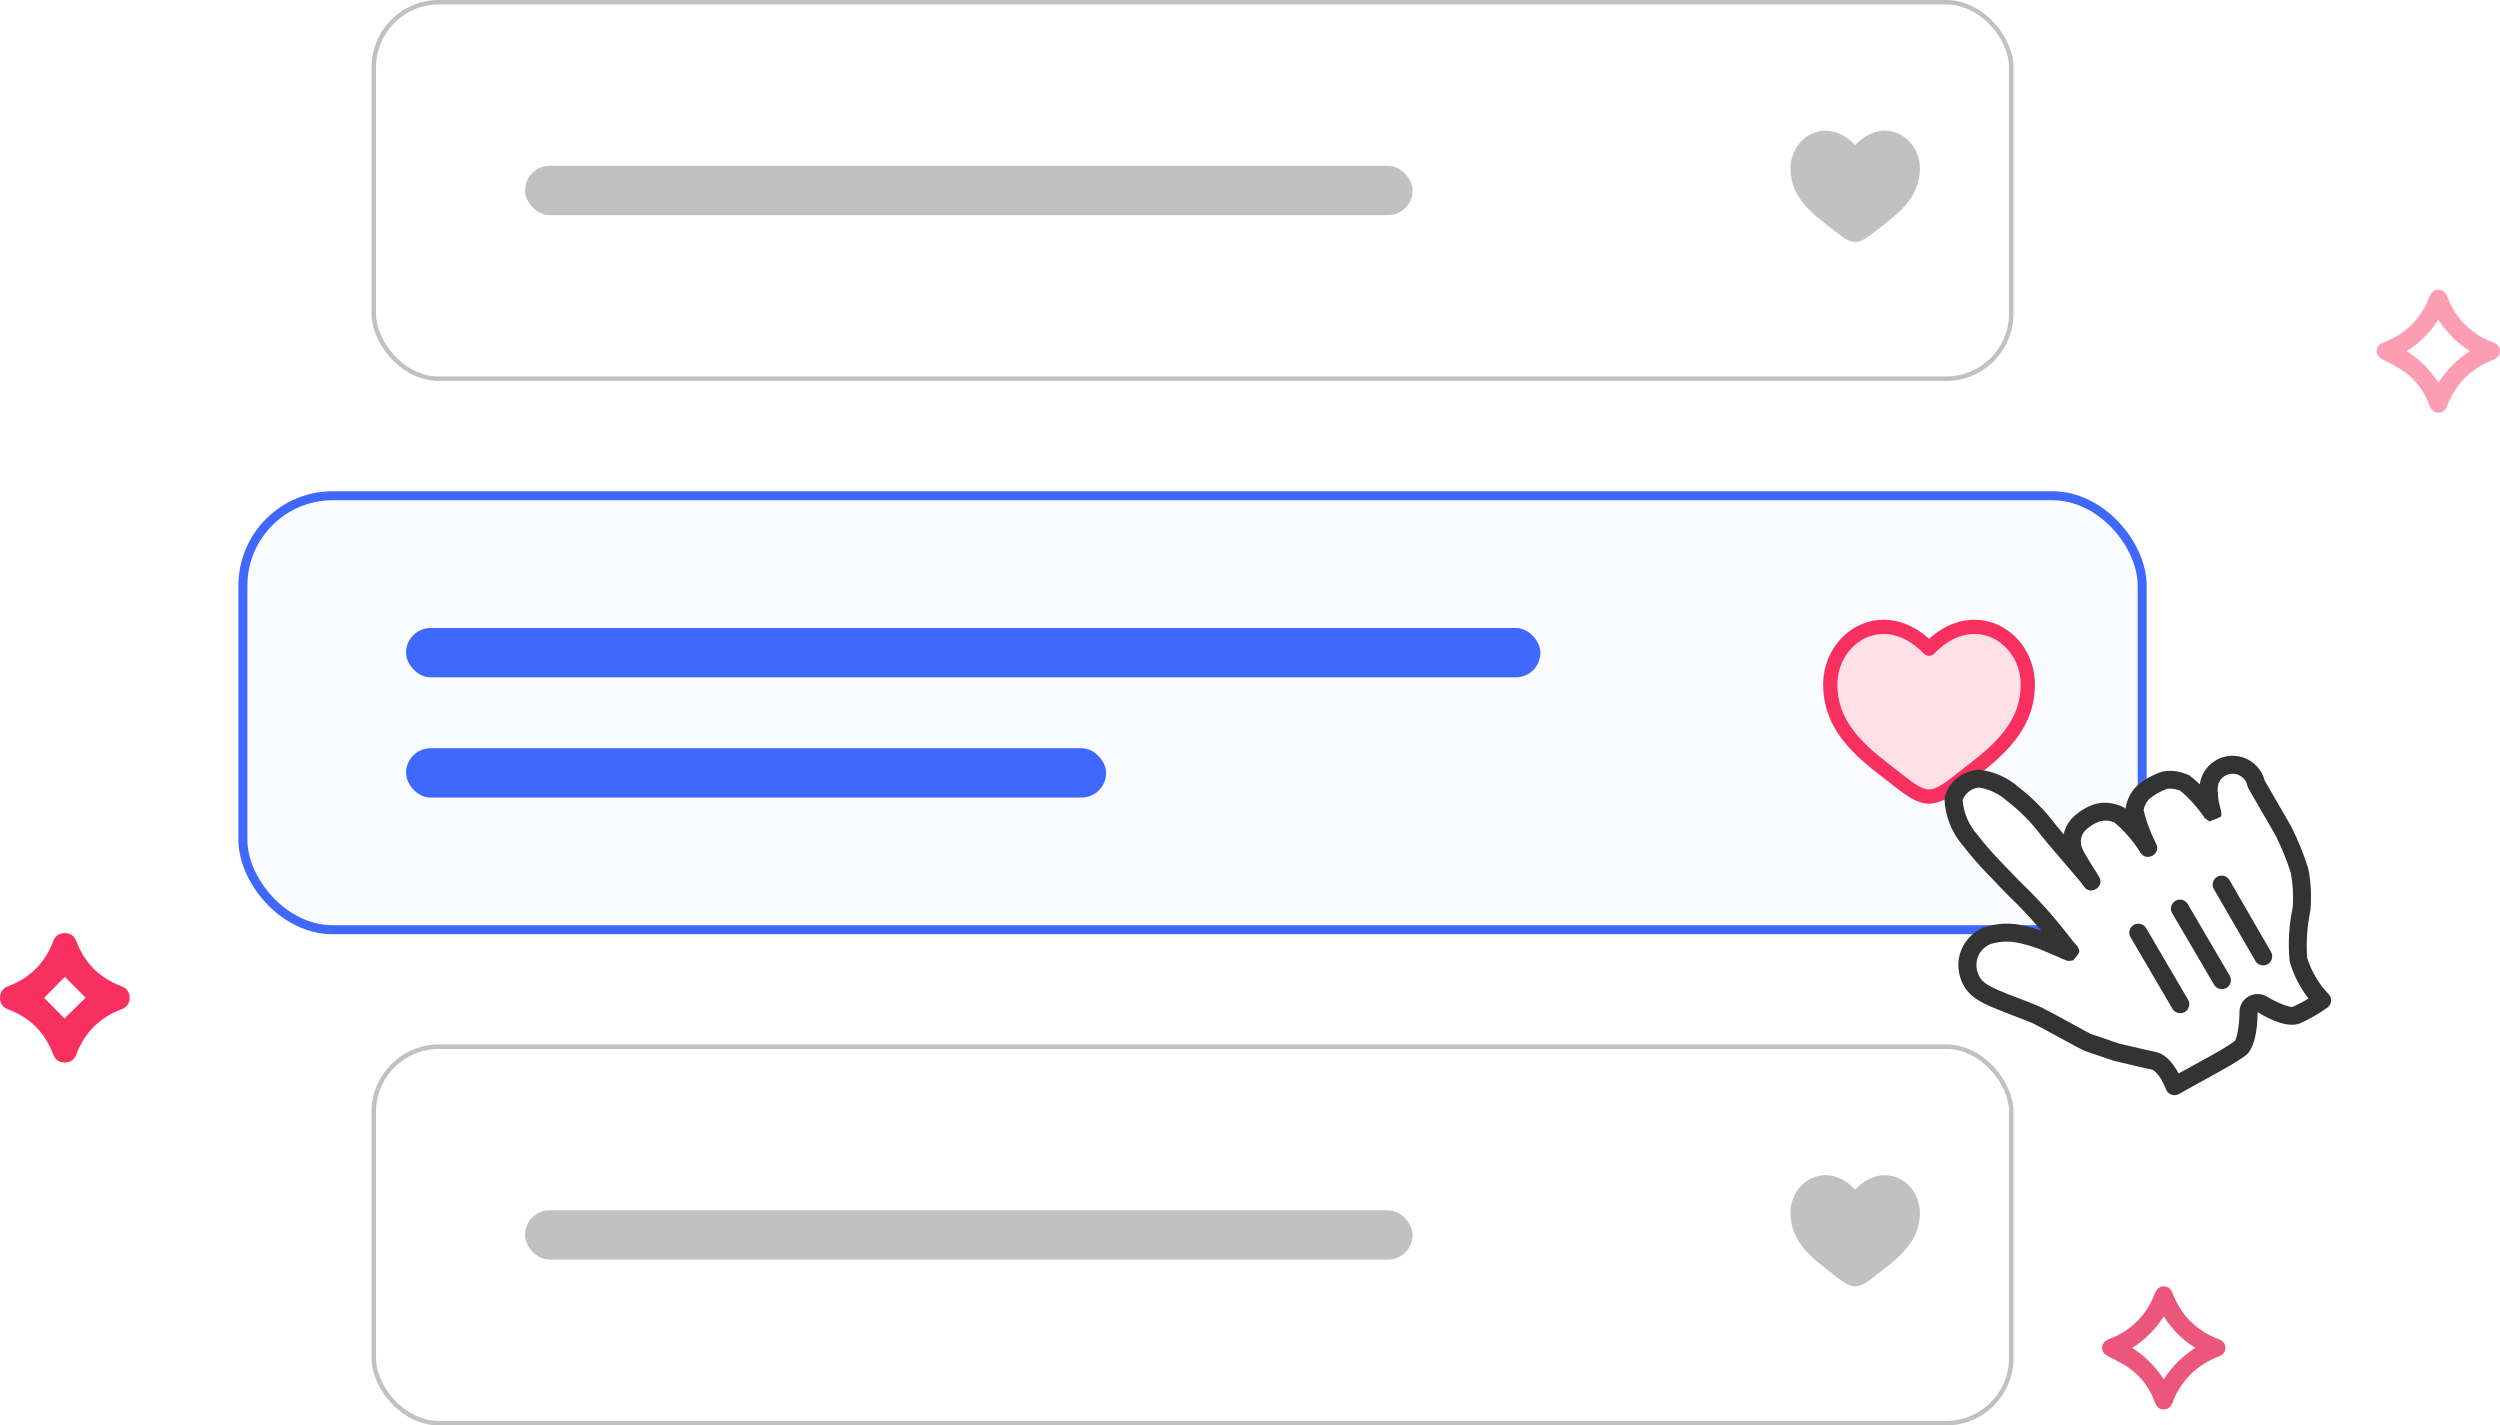 <svg width="228" height="130" viewBox="0 0 228 130" fill="none" xmlns="http://www.w3.org/2000/svg">
<path d="M227.999 32.013C228.006 32.413 227.797 32.661 227.318 32.847C225.468 33.564 224.145 34.838 223.328 36.64C223.277 36.754 223.236 36.874 223.192 36.991C223.027 37.428 222.75 37.647 222.369 37.641C221.999 37.635 221.728 37.424 221.577 37.002C221.141 35.786 220.421 34.76 219.397 33.989C218.791 33.534 218.095 33.192 217.416 32.845C216.989 32.627 216.756 32.406 216.758 32.025C216.759 31.643 216.973 31.39 217.424 31.215C219.41 30.442 220.791 29.066 221.564 27.083C221.742 26.628 221.987 26.421 222.375 26.418C222.765 26.415 223.02 26.623 223.194 27.071C223.969 29.069 225.36 30.451 227.361 31.224C227.792 31.39 227.993 31.636 227.999 32.013ZM225.258 32.027C224.074 31.27 223.137 30.34 222.382 29.153C221.621 30.343 220.678 31.276 219.5 32.032C220.703 32.79 221.624 33.735 222.384 34.896C223.143 33.718 224.07 32.793 225.258 32.027Z" fill="#FD9DB3"/>
<path d="M202.952 122.913C202.959 123.314 202.75 123.562 202.272 123.747C200.421 124.465 199.098 125.739 198.282 127.541C198.23 127.655 198.189 127.775 198.146 127.891C197.98 128.328 197.703 128.548 197.322 128.542C196.952 128.536 196.681 128.324 196.53 127.902C196.094 126.687 195.374 125.66 194.35 124.889C193.744 124.435 193.048 124.092 192.369 123.746C191.942 123.528 191.709 123.306 191.711 122.925C191.712 122.543 191.926 122.291 192.377 122.115C194.363 121.343 195.744 119.966 196.517 117.984C196.695 117.528 196.94 117.321 197.328 117.318C197.718 117.315 197.973 117.524 198.147 117.972C198.922 119.969 200.314 121.352 202.314 122.124C202.745 122.29 202.946 122.536 202.952 122.913ZM200.212 122.927C199.027 122.17 198.09 121.24 197.335 120.054C196.574 121.243 195.631 122.177 194.453 122.932C195.656 123.691 196.577 124.635 197.337 125.797C198.096 124.619 199.023 123.693 200.212 122.927Z" fill="#EC567A"/>
<path d="M5.905 85.098C6.412 85.107 6.778 85.343 6.952 85.807C7.701 87.818 9.077 89.195 11.088 89.948C11.58 90.133 11.833 90.51 11.823 91.024C11.813 91.513 11.556 91.871 11.085 92.047C9.075 92.799 7.701 94.179 6.952 96.189C6.779 96.649 6.414 96.898 5.91 96.898C5.406 96.898 5.04 96.653 4.867 96.191C4.119 94.18 2.744 92.803 0.735 92.048C0.245 91.863 -0.008 91.492 0 90.972C0.008 90.474 0.264 90.123 0.733 89.947C2.743 89.194 4.117 87.816 4.867 85.806C5.039 85.344 5.406 85.106 5.905 85.098ZM5.881 92.886C6.479 92.297 7.231 91.555 7.807 90.986C7.214 90.389 6.48 89.65 5.92 89.086C5.319 89.693 4.585 90.436 4.023 91.004C4.596 91.584 5.329 92.326 5.881 92.886Z" fill="#F8305F"/>
<rect x="34.088" y="0.205" width="149.34" height="34.334" rx="5.942" fill="white" stroke="#C1C1C1" stroke-width="0.41"/>
<path d="M163.291 15.37C163.291 18.235 165.663 19.762 167.4 21.128C168.013 21.61 168.603 22.064 169.193 22.064C169.784 22.064 170.374 21.61 170.987 21.128C172.723 19.762 175.096 18.235 175.096 15.37C175.096 12.505 171.849 10.473 169.193 13.227C166.537 10.473 163.291 12.505 163.291 15.37Z" fill="#C1C1C1"/>
<rect x="47.883" y="15.121" width="80.946" height="4.5" rx="2.25" fill="#C1C1C1"/>
<rect x="22.152" y="45.211" width="173.214" height="39.58" rx="8.196" fill="#FAFBFF" stroke="#3F68FF" stroke-width="0.82"/>
<path d="M166.92 62.43C166.92 66.802 170.541 69.132 173.191 71.218C174.126 71.954 175.027 72.647 175.928 72.647C176.829 72.647 177.729 71.954 178.665 71.218C181.315 69.132 184.936 66.802 184.936 62.43C184.936 58.057 179.981 54.957 175.928 59.16C171.874 54.957 166.92 58.057 166.92 62.43Z" fill="#FFE0E7"/>
<path d="M173.191 71.218L172.79 71.728L173.191 71.218ZM175.928 59.16L175.461 59.61C175.583 59.737 175.752 59.809 175.928 59.809C176.104 59.809 176.272 59.737 176.395 59.61L175.928 59.16ZM178.665 71.218L178.264 70.708L178.665 71.218ZM173.592 70.708C172.228 69.635 170.732 68.584 169.546 67.25C168.382 65.942 167.568 64.413 167.568 62.43H166.271C166.271 64.819 167.268 66.642 168.577 68.113C169.864 69.559 171.503 70.715 172.79 71.728L173.592 70.708ZM167.568 62.43C167.568 60.487 168.668 58.856 170.173 58.169C171.637 57.501 173.6 57.681 175.461 59.61L176.395 58.71C174.202 56.436 171.661 56.064 169.635 56.989C167.649 57.895 166.271 60 166.271 62.43H167.568ZM172.79 71.728C173.252 72.091 173.745 72.477 174.246 72.769C174.745 73.06 175.313 73.295 175.928 73.295V71.998C175.642 71.998 175.309 71.887 174.899 71.648C174.49 71.409 174.066 71.081 173.592 70.708L172.79 71.728ZM179.066 71.728C180.352 70.715 181.992 69.559 183.279 68.113C184.587 66.642 185.584 64.819 185.584 62.43H184.287C184.287 64.413 183.474 65.942 182.309 67.25C181.123 68.584 179.627 69.635 178.264 70.708L179.066 71.728ZM185.584 62.43C185.584 60 184.207 57.895 182.221 56.989C180.194 56.064 177.654 56.436 175.461 58.71L176.395 59.61C178.255 57.681 180.218 57.501 181.683 58.169C183.187 58.856 184.287 60.487 184.287 62.43H185.584ZM178.264 70.708C177.79 71.081 177.366 71.409 176.957 71.648C176.547 71.887 176.214 71.998 175.928 71.998V73.295C176.543 73.295 177.11 73.06 177.61 72.769C178.11 72.477 178.604 72.091 179.066 71.728L178.264 70.708Z" fill="#F8305F"/>
<rect x="37.031" y="57.273" width="103.456" height="4.5" rx="2.25" fill="#3F68FF"/>
<rect x="37.031" y="68.238" width="63.85" height="4.5" rx="2.25" fill="#3F68FF"/>
<rect x="34.088" y="95.461" width="149.34" height="34.334" rx="5.942" fill="white" stroke="#C1C1C1" stroke-width="0.41"/>
<path d="M163.291 110.626C163.291 113.491 165.663 115.017 167.4 116.384C168.013 116.866 168.603 117.32 169.193 117.32C169.784 117.32 170.374 116.866 170.987 116.384C172.723 115.017 175.096 113.491 175.096 110.626C175.096 107.761 171.849 105.729 169.193 108.483C166.537 105.729 163.291 107.761 163.291 110.626Z" fill="#C1C1C1"/>
<rect x="47.883" y="110.377" width="80.946" height="4.5" rx="2.25" fill="#C1C1C1"/>
<g filter="url(#filter0_d_12436_30044)">
<path d="M190.395 94.888C189.467 94.512 188.001 93.51 185.842 92.451C184.628 91.886 181.95 91.025 180.918 90.38C180.235 90.021 179.734 89.392 179.535 88.647C179.125 87.25 179.819 85.765 181.156 85.183C182.24 84.818 183.407 84.778 184.513 85.07C185.271 85.249 186.012 85.49 186.73 85.791C187.254 85.995 187.418 86.103 188.012 86.343C188.607 86.582 189.087 86.887 188.543 86.34C187.861 85.468 186.711 84.005 185.565 82.769C184.692 81.829 184.536 81.691 183.836 81.007C183.136 80.322 182.608 79.716 181.823 78.928C181.068 78.145 180.356 77.323 179.688 76.465C178.759 75.41 178.217 74.072 178.152 72.669C178.455 71.663 179.334 70.936 180.382 70.827C181.576 70.962 182.699 71.464 183.596 72.264C184.797 73.192 185.867 74.277 186.779 75.49C188.181 77.212 190.373 79.643 190.721 80.202C190.315 79.499 189.326 78.096 189.075 77.355C188.806 76.587 188.956 75.734 189.471 75.103C189.936 74.603 190.513 74.219 191.154 73.981C191.814 73.764 192.532 73.802 193.166 74.086C194.247 74.94 195.171 75.974 195.897 77.143C195.345 76.071 194.927 74.935 194.652 73.762C194.711 73.132 194.988 72.542 195.437 72.095C195.999 71.618 196.643 71.247 197.338 70.999C197.953 70.874 198.591 70.939 199.168 71.184C200.153 71.959 201.011 72.881 201.713 73.918C201.866 74.184 201.418 73.101 201.452 72.196C201.297 71.427 201.564 70.633 202.154 70.114C202.744 69.595 203.567 69.43 204.312 69.681C205.057 69.931 205.611 70.559 205.766 71.329C206.48 72.562 206.447 72.505 206.93 73.34C207.413 74.175 207.841 74.915 208.247 75.617C208.82 76.768 209.306 77.96 209.701 79.182C209.926 80.335 209.994 81.514 209.901 82.685C209.571 84.242 209.478 85.839 209.626 87.423C209.843 88.128 210.147 88.802 210.533 89.431C210.872 90.021 211.289 90.564 211.771 91.045C211.041 91.575 210.258 92.027 209.433 92.393C208.626 92.706 206.857 91.752 206.346 91.439C206.083 91.265 205.743 91.254 205.469 91.412C205.195 91.57 205.034 91.869 205.054 92.184C205.052 93.146 204.878 94.992 204.276 95.441C203.09 96.326 200.378 97.687 198.306 98.881C198.306 98.881 197.551 96.786 196.376 96.552C195.202 96.318 193.942 95.981 193.045 95.79L190.395 94.888Z" fill="white"/>
<path fill-rule="evenodd" clip-rule="evenodd" d="M208.358 74.156C208.184 73.855 208.01 73.554 207.648 72.928L206.547 71.024C206.296 70.032 205.557 69.23 204.58 68.901C203.556 68.557 202.426 68.784 201.615 69.497C201.063 69.982 200.716 70.643 200.619 71.35C200.32 71.064 200.008 70.793 199.683 70.538C198.765 70.116 197.957 70.035 197.179 70.193C196.278 70.505 195.547 70.927 194.909 71.468C194.304 72.068 193.947 72.796 193.849 73.575C193.794 73.53 193.738 73.485 193.682 73.441C192.687 72.968 191.758 72.919 190.902 73.2C190.111 73.493 189.426 73.949 188.873 74.542C188.536 74.955 188.311 75.422 188.203 75.908C187.905 75.556 187.651 75.25 187.424 74.971C186.487 73.724 185.364 72.587 184.105 71.614C183.126 70.737 181.844 70.164 180.479 70.01C178.924 70.153 177.768 71.108 177.369 72.431L177.334 72.706C177.408 74.295 178.022 75.812 179.075 77.007C179.729 77.849 180.46 78.693 181.234 79.497C181.576 79.84 181.578 79.841 182.355 80.661L182.355 80.662C182.455 80.767 182.455 80.767 182.555 80.872C182.817 81.145 183.036 81.369 183.265 81.593C183.655 81.973 183.806 82.121 183.94 82.254L184.02 82.333C184.269 82.583 184.53 82.857 184.966 83.326C185.368 83.76 185.758 84.204 186.169 84.693C185.693 84.528 185.203 84.386 184.707 84.269C183.467 83.942 182.135 83.987 180.898 84.403C179.115 85.177 178.224 87.083 178.751 88.877C179.002 89.824 179.653 90.639 180.539 91.106C181 91.397 181.756 91.724 183.052 92.223L183.253 92.301C184.756 92.876 185.026 92.979 185.289 93.098C185.353 93.127 185.418 93.157 185.499 93.195C186.012 93.446 186.953 93.963 187.862 94.46C188.877 95.017 189.851 95.55 190.134 95.665L192.785 96.566C193.105 96.639 193.963 96.843 194.551 96.983C194.841 97.052 195.065 97.106 195.128 97.12C195.411 97.185 195.67 97.243 195.916 97.295C195.993 97.311 196.031 97.318 196.069 97.326C196.107 97.334 196.145 97.342 196.22 97.357C196.391 97.391 196.631 97.585 196.881 97.926C197.094 98.215 197.283 98.565 197.438 98.916C197.489 99.032 197.522 99.117 197.537 99.158C197.711 99.64 198.279 99.847 198.723 99.591C199.235 99.297 199.768 99.001 200.618 98.535L200.912 98.375C203.216 97.115 204.069 96.624 204.774 96.097C205.581 95.497 205.88 93.893 205.897 92.123C207.27 92.965 208.742 93.544 209.736 93.157C210.65 92.753 211.484 92.272 212.261 91.709C212.67 91.411 212.716 90.819 212.358 90.463C211.927 90.033 211.555 89.548 211.253 89.021C210.891 88.431 210.614 87.82 210.418 87.181C210.311 85.844 210.399 84.33 210.712 82.854C210.826 81.503 210.754 80.25 210.514 79.024C210.082 77.668 209.581 76.438 208.989 75.251C208.68 74.713 208.519 74.434 208.358 74.156ZM195.102 95.422C194.529 95.285 193.527 95.047 193.225 94.983L190.695 94.116C190.497 94.03 189.789 93.64 188.966 93.188C187.989 92.65 186.849 92.023 186.213 91.71C185.923 91.575 185.579 91.433 185.119 91.253C184.94 91.183 184.813 91.134 184.494 91.012L184.489 91.01C184.172 90.889 184.17 90.888 183.846 90.764L183.647 90.688C182.458 90.23 181.752 89.924 181.362 89.68C180.83 89.397 180.478 88.956 180.338 88.433C180.039 87.412 180.536 86.35 181.493 85.932C182.358 85.644 183.36 85.611 184.31 85.861C185.045 86.034 185.743 86.261 186.418 86.545C186.623 86.625 186.756 86.682 186.969 86.779C187.335 86.946 187.439 86.991 187.712 87.101C187.731 87.109 187.785 87.133 187.856 87.164C188.052 87.249 188.378 87.391 188.476 87.42C188.605 87.471 188.605 87.471 189.074 87.408C189.714 86.64 189.715 86.631 189.518 86.236C189.441 86.08 189.337 85.961 189.134 85.757C188 84.297 187.129 83.235 186.176 82.207C185.727 81.724 185.454 81.437 185.19 81.172L185.105 81.087C184.964 80.948 184.807 80.794 184.42 80.416C184.205 80.207 183.998 79.996 183.749 79.735C183.7 79.684 183.676 79.659 183.651 79.633C183.627 79.607 183.602 79.581 183.553 79.529C182.763 78.696 182.76 78.692 182.414 78.345C181.689 77.593 180.996 76.792 180.345 75.957C179.542 75.043 179.077 73.939 178.99 72.777C179.23 72.153 179.802 71.711 180.475 71.641C181.322 71.756 182.285 72.187 183.054 72.873C184.242 73.794 185.261 74.826 186.128 75.98C186.51 76.45 186.936 76.957 187.485 77.599L187.729 77.884C189.866 80.377 189.881 80.395 190.03 80.633C190.601 81.547 191.981 80.721 191.442 79.787C191.323 79.582 191.255 79.474 190.872 78.872C190.721 78.635 190.657 78.533 190.57 78.394C190.186 77.776 189.948 77.341 189.862 77.088C189.685 76.582 189.782 76.028 190.117 75.618C190.459 75.253 190.927 74.941 191.448 74.748C191.884 74.606 192.39 74.632 192.837 74.832C193.669 75.522 194.529 76.484 195.205 77.572C195.761 78.467 197.119 77.7 196.637 76.764C196.138 75.794 195.754 74.77 195.494 73.712C195.558 73.319 195.743 72.955 196.026 72.672C196.463 72.305 197.021 71.984 197.622 71.77C197.961 71.709 198.429 71.757 198.853 71.937C199.584 72.548 200.384 73.407 201.038 74.374C201.006 74.382 201.006 74.382 201.494 74.736C202.638 74.317 202.638 74.317 202.576 73.943L202.576 73.943C202.567 73.815 202.567 73.815 202.556 73.764C202.544 73.702 202.522 73.622 202.482 73.478C202.398 73.169 202.342 72.922 202.308 72.668C202.286 72.502 202.277 72.353 202.282 72.223C202.169 71.549 202.337 71.052 202.706 70.727C203.075 70.403 203.59 70.299 204.056 70.456C204.523 70.613 204.87 71.006 204.967 71.487L205.061 71.736L207.542 76.025C208.072 77.094 208.542 78.247 208.925 79.431C209.112 80.416 209.175 81.52 209.088 82.617C208.756 84.149 208.658 85.829 208.814 87.496C209.083 88.432 209.417 89.169 209.839 89.857C210.042 90.211 210.276 90.556 210.537 90.884C210.078 91.167 209.6 91.419 209.106 91.638C208.854 91.735 207.634 91.256 206.785 90.735C206.284 90.404 205.609 90.384 205.065 90.697C204.521 91.011 204.201 91.604 204.239 92.23C204.236 93.313 203.991 94.63 203.791 94.778C203.177 95.237 202.334 95.723 200.123 96.931L199.829 97.092C199.375 97.34 199.01 97.541 198.69 97.72C198.548 97.452 198.388 97.193 198.211 96.952C197.741 96.311 197.201 95.873 196.545 95.743L196.544 95.743C196.402 95.714 196.402 95.714 196.258 95.684C196.023 95.635 195.775 95.579 195.501 95.516C195.456 95.506 195.306 95.47 195.102 95.422Z" fill="#333333"/>
<path d="M207.117 86.634L203.329 80.084C203.102 79.691 202.599 79.558 202.205 79.784C201.811 80.011 201.676 80.513 201.903 80.905L205.692 87.456C205.918 87.848 206.421 87.982 206.815 87.755C207.209 87.528 207.344 87.026 207.117 86.634Z" fill="#333333"/>
<path d="M203.349 88.799L199.521 82.267C199.292 81.877 198.789 81.747 198.396 81.976C198.004 82.205 197.871 82.707 198.1 83.097L201.928 89.629C202.157 90.019 202.66 90.149 203.053 89.92C203.445 89.691 203.578 89.189 203.349 88.799Z" fill="#333333"/>
<path d="M194.307 85.297L198.127 91.816C198.358 92.209 198.863 92.342 199.256 92.113C199.648 91.884 199.779 91.379 199.548 90.986L195.728 84.467C195.497 84.074 194.992 83.941 194.599 84.17C194.207 84.399 194.076 84.904 194.307 85.297Z" fill="#333333"/>
</g>
<defs>
<filter id="filter0_d_12436_30044" x="177.19" y="68.742" width="35.555" height="31.284" filterUnits="userSpaceOnUse" color-interpolation-filters="sRGB">
<feFlood flood-opacity="0" result="BackgroundImageFix"/>
<feColorMatrix in="SourceAlpha" type="matrix" values="0 0 0 0 0 0 0 0 0 0 0 0 0 0 0 0 0 0 127 0" result="hardAlpha"/>
<feOffset dy="0.181"/>
<feGaussianBlur stdDeviation="0.072"/>
<feColorMatrix type="matrix" values="0 0 0 0 0 0 0 0 0 0 0 0 0 0 0 0 0 0 0.5 0"/>
<feBlend mode="normal" in2="BackgroundImageFix" result="effect1_dropShadow_12436_30044"/>
<feBlend mode="normal" in="SourceGraphic" in2="effect1_dropShadow_12436_30044" result="shape"/>
</filter>
</defs>
</svg>
